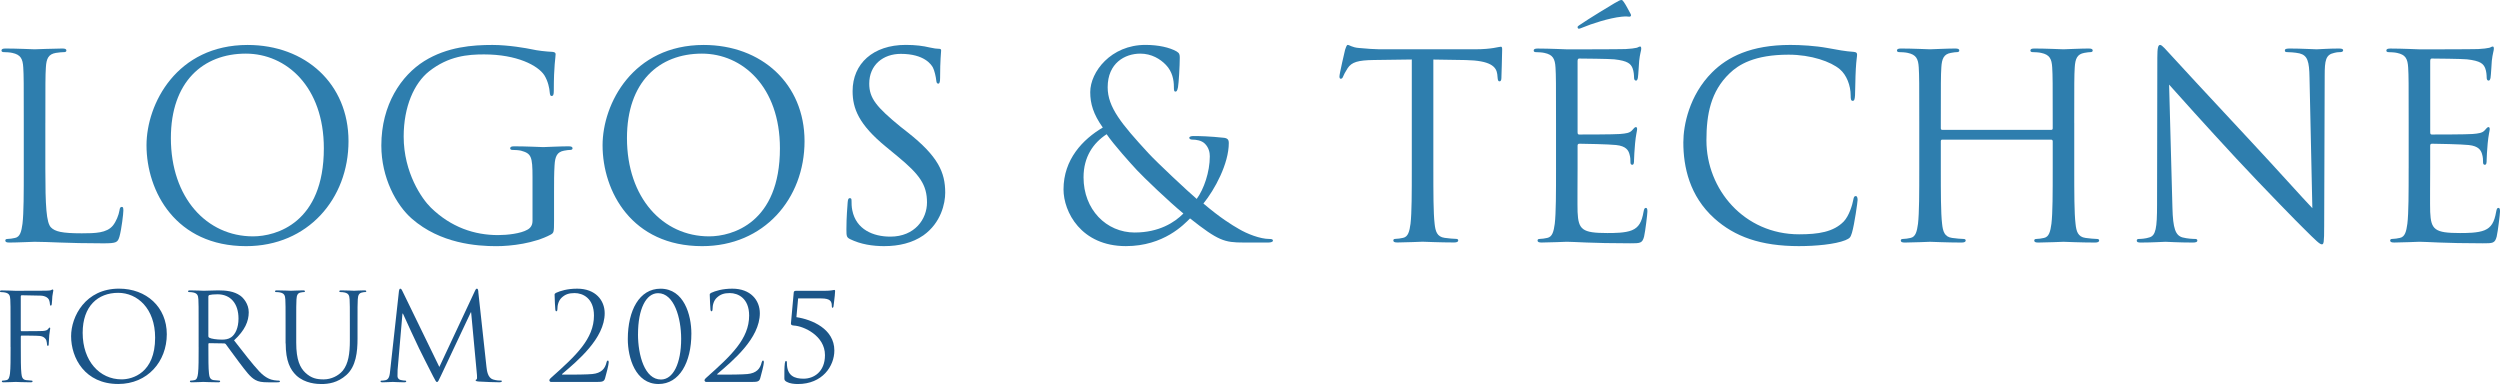 <?xml version="1.0" encoding="UTF-8"?>
<svg id="Layer_2" data-name="Layer 2" xmlns="http://www.w3.org/2000/svg" viewBox="0 0 925.37 142.14">
  <defs>
    <style>
      .cls-1 {
        fill: #1b5588;
      }

      .cls-2 {
        fill: #2e7eae;
      }
    </style>
  </defs>
  <g id="Layer_1-2" data-name="Layer 1">
    <path class="cls-2" d="M16.79,45.51c0-14.82,0-17.48.19-20.52.19-3.33.95-4.94,3.71-5.41,1.14-.19,2.47-.29,3.13-.29.38,0,.76-.19.76-.57,0-.57-.47-.76-1.52-.76-2.85,0-9.79.29-10.26.29s-6.46-.29-10.74-.29c-1.04,0-1.52.19-1.52.76,0,.38.38.57.76.57.86,0,2.47.1,3.23.29,3.13.66,3.89,2.18,4.08,5.41.19,3.04.19,5.7.19,20.52v16.72c0,9.12,0,16.62-.48,20.61-.38,2.76-.85,4.85-2.75,5.23-.86.19-2,.38-2.85.38-.57,0-.76.28-.76.57,0,.57.47.76,1.52.76,2.85,0,8.46-.28,9.31-.28,5.51,0,11.78.57,25.46.57,5.03,0,5.32-.38,5.99-2.57.76-2.76,1.42-8.46,1.42-9.5s-.09-1.42-.57-1.42c-.57,0-.76.47-.85,1.23-.29,1.8-1.24,4.18-2.47,5.7-2.28,2.75-6.46,2.85-11.5,2.85-7.41,0-9.88-.66-11.4-2.18-1.71-1.71-2.09-7.79-2.09-21.76v-16.91Z"/>
    <path class="cls-2" d="M63.25,51.11c0-20.8,11.88-31.26,27.74-31.26,15.01,0,28.88,12.26,28.88,35.05,0,27.65-17.67,32.59-26.22,32.59-17.1,0-30.4-14.25-30.4-36.39ZM54.23,53.77c0,17.1,10.83,37.34,36.86,37.34,22.9,0,37.91-17.58,37.91-38.85s-15.96-35.62-37.34-35.62c-26.22,0-37.43,21.76-37.43,37.14Z"/>
    <path class="cls-2" d="M197.11,81.7c0,1.62-.67,2.66-1.9,3.33-2.47,1.42-7.41,1.99-10.83,1.99-8.74,0-17.38-2.85-24.89-10.16-3.32-3.23-10.07-12.92-10.07-26.32,0-11.11,3.9-19.76,9.4-24.13,7.22-5.7,14.35-6.27,20.33-6.27,12.26,0,19.95,4.09,22.33,7.7,1.42,2.28,1.9,4.94,1.99,6.27.1.85.19,1.42.67,1.42.66,0,.85-.47.85-1.99,0-9.5.67-12.16.67-13.49,0-.38-.19-.76-1.14-.85-2.38-.1-5.7-.48-7.69-.95-1.81-.38-8.55-1.61-14.54-1.61-7.32,0-16.72.66-25.27,5.98-8.46,5.32-15.87,16.05-15.87,31.26,0,11.88,5.51,22.04,11.31,27.08,10.54,9.21,24.04,10.16,31.25,10.16,5.51,0,14.06-1.04,20.14-4.28,1.14-.66,1.23-.85,1.23-5.13v-10.64c0-3.99,0-6.84.19-9.88.19-3.33.95-4.94,3.52-5.42,1.14-.19,1.71-.28,2.38-.28.38,0,.76-.19.76-.57,0-.57-.47-.76-1.52-.76-2.85,0-8.83.29-9.31.29s-6.46-.29-10.74-.29c-1.04,0-1.52.19-1.52.76,0,.38.38.57.76.57.85,0,2.47.09,3.23.28,3.8,1.05,4.28,2.09,4.28,9.79v16.15Z"/>
    <path class="cls-2" d="M232.07,51.11c0-20.8,11.88-31.26,27.74-31.26,15.01,0,28.88,12.26,28.88,35.05,0,27.65-17.67,32.59-26.22,32.59-17.1,0-30.4-14.25-30.4-36.39ZM223.04,53.77c0,17.1,10.83,37.34,36.86,37.34,22.9,0,37.9-17.58,37.9-38.85s-15.96-35.62-37.33-35.62c-26.22,0-37.43,21.76-37.43,37.14Z"/>
    <path class="cls-2" d="M327.45,91.1c5.13,0,10.26-1.14,14.35-3.99,6.55-4.66,8.07-11.88,8.07-15.77,0-7.6-2.66-13.49-13.87-22.33l-2.66-2.09c-8.93-7.32-11.59-10.55-11.59-15.96,0-6.93,5.13-11.02,11.68-11.02,8.74,0,11.3,3.99,11.88,5.04s1.14,3.61,1.24,4.75c.1.76.19,1.23.76,1.23.48,0,.67-.66.67-2.18,0-6.46.38-9.59.38-10.07s-.19-.66-.95-.66-1.52-.1-3.32-.48c-2.38-.57-5.13-.95-8.84-.95-12.06,0-19.66,6.93-19.66,17.1,0,6.46,2.28,12.35,12.35,20.61l4.27,3.52c8.17,6.74,10.92,10.54,10.92,17.1,0,6.08-4.46,12.64-13.58,12.64-6.36,0-12.64-2.66-14.06-9.69-.29-1.33-.29-2.66-.29-3.52,0-.76-.1-1.04-.67-1.04-.48,0-.67.48-.76,1.52-.09,1.52-.47,5.32-.47,10.07,0,2.57.1,2.95,1.42,3.61,3.89,1.9,8.27,2.57,12.73,2.57Z"/>
    <path class="cls-2" d="M420.07,86.07c-10.64,0-19-8.55-19-20.43,0-7.6,3.61-12.73,8.55-15.96,2.66,3.89,8.74,10.64,11.21,13.3,2.47,2.66,11.88,11.68,17.2,16.05-3.23,3.33-9.12,7.03-17.95,7.03ZM416.74,91.1c14.06,0,21.57-8.08,23.75-10.26,10.45,8.27,12.73,8.93,19.76,8.93h9.31c.86,0,1.62-.28,1.62-.66,0-.57-.48-.66-1.33-.66-3.42,0-8.27-1.9-11.3-3.71-2.66-1.52-6.84-4.09-13.11-9.41,4.18-5.13,9.4-14.72,9.4-22.42,0-.95-.28-1.71-1.71-1.9-5.32-.57-9.12-.66-11.4-.66-.76,0-1.52.19-1.52.66s.57.67,1.14.67c1.42,0,3.42.28,4.65,1.52,1.43,1.43,1.81,3.23,1.81,4.66,0,5.79-2.19,12.16-4.85,15.77-3.04-2.57-14.73-13.49-17.95-17.01-9.88-10.74-15.01-16.91-15.01-24.32,0-8.93,6.36-12.45,12.07-12.45,4.18,0,7.41,1.99,9.5,4.18,2.38,2.47,2.94,5.6,2.94,8.08,0,1.42.1,1.8.57,1.8.38,0,.67-.19.95-1.61s.66-8.08.66-10.92c0-1.14-.09-1.71-1.23-2.38-2.57-1.43-6.65-2.38-11.49-2.38-12.73,0-20.42,9.97-20.42,17.48,0,4.28,1.14,8.17,4.65,13.11-7.41,4.37-14.54,11.78-14.54,22.9,0,8.27,6.46,20.99,23.08,20.99Z"/>
    <path class="cls-2" d="M530.56,22.04l11.97.19c9.12.19,11.3,2.38,11.68,5.22l.1,1.05c.09,1.33.28,1.61.76,1.61.38,0,.67-.38.67-1.23,0-1.05.28-7.6.28-10.45,0-.57,0-1.14-.47-1.14-.76,0-3.33.95-9.41.95h-35.62c-1.14,0-4.75-.19-7.51-.48-2.57-.19-3.51-1.14-4.18-1.14-.38,0-.76,1.23-.95,1.8-.19.76-2.09,8.93-2.09,9.88,0,.57.19.85.47.85.38,0,.67-.19.95-.95.29-.66.57-1.33,1.61-2.95,1.52-2.28,3.8-2.95,9.69-3.04l14.06-.19v40.18c0,9.12,0,16.62-.47,20.61-.38,2.76-.85,4.85-2.76,5.23-.85.19-1.99.38-2.85.38-.57,0-.76.28-.76.57,0,.57.47.76,1.52.76,2.85,0,8.84-.28,9.31-.28s6.46.28,11.68.28c1.05,0,1.52-.28,1.52-.76,0-.28-.19-.57-.76-.57-.85,0-2.95-.19-4.27-.38-2.85-.38-3.42-2.47-3.71-5.23-.47-3.99-.47-11.49-.47-20.61V22.04Z"/>
    <path class="cls-2" d="M601.14.85c-.47-.66-.66-.85-.95-.85-.47,0-1.04.28-2.66,1.23-.66.38-9.5,5.7-12.92,8.08-.48.28-.67.47-.67.76,0,.38.29.57.48.57s.76-.19,1.42-.47c3.14-1.33,9.78-3.52,14.44-3.99,1.61-.19,2.57,0,2.85,0,.38,0,.86-.29.38-1.14-1.04-1.9-1.71-3.23-2.38-4.18ZM575.96,62.22c0,9.12,0,16.62-.47,20.61-.38,2.76-.86,4.85-2.76,5.23-.86.19-1.99.38-2.85.38-.57,0-.76.28-.76.57,0,.57.48.76,1.52.76,2.85,0,8.84-.28,9.31-.28,2.76,0,9.12.57,23.47.57,3.7,0,4.46,0,5.13-2.47.47-1.99,1.23-8.46,1.23-9.21,0-.67,0-1.43-.57-1.43-.47,0-.66.38-.85,1.43-.67,3.89-1.8,5.79-4.28,6.84-2.47,1.04-6.65,1.04-9.12,1.04-9.31,0-10.73-1.23-11.02-7.79-.09-1.99,0-13.02,0-16.24v-8.36c0-.38.19-.67.67-.67,1.61,0,11.02.19,13.58.48,3.71.38,4.56,1.99,4.94,3.33.38,1.23.38,2.18.38,3.13,0,.48.19.86.67.86.66,0,.66-1.04.66-1.8,0-.67.19-4.18.38-6.08.28-3.14.76-4.75.76-5.32s-.19-.76-.48-.76c-.38,0-.76.48-1.42,1.23-.85.95-2.18,1.14-4.46,1.33-2.18.19-13.87.19-15.11.19-.47,0-.57-.28-.57-.95v-26.22c0-.66.19-.95.57-.95,1.05,0,11.4.1,13.02.29,5.13.57,6.08,1.71,6.74,3.23.47,1.14.57,2.76.57,3.42,0,.76.19,1.23.76,1.23.38,0,.57-.57.66-1.04.19-1.14.38-5.32.48-6.27.28-2.66.76-3.8.76-4.46,0-.48-.09-.85-.38-.85-.47,0-.85.38-1.33.47-.76.19-2.28.38-4.09.47-2.18.1-21.09.1-21.76.1-.47,0-6.46-.29-10.73-.29-1.04,0-1.52.19-1.52.76,0,.38.38.57.76.57.85,0,2.47.1,3.23.29,3.14.66,3.9,2.18,4.09,5.41.19,3.04.19,5.7.19,20.52v16.72Z"/>
    <path class="cls-2" d="M665.93,91.1c6.08,0,13.3-.66,17.1-2.18,1.71-.76,1.9-.95,2.47-2.76.95-3.23,2.09-11.49,2.09-12.16,0-.76-.19-1.43-.66-1.43-.57,0-.76.38-.95,1.43-.29,1.71-1.52,5.89-3.52,7.98-3.8,3.9-9.4,4.75-16.53,4.75-20.33,0-34.3-16.62-34.3-34.77,0-9.69,1.61-18.14,8.55-24.79,3.32-3.23,9.21-6.93,21.85-6.93,8.36,0,15.67,2.57,19,5.41,2.47,2.09,3.99,5.98,3.99,9.69,0,1.33.1,1.99.76,1.99.57,0,.76-.57.85-1.99.1-1.42.1-6.65.29-9.78.19-3.42.47-4.56.47-5.32,0-.57-.19-.95-1.23-1.04-3.04-.19-6.08-.76-9.69-1.43-4.66-.85-9.98-1.14-13.78-1.14-14.63,0-23.27,4.46-28.97,10.16-8.46,8.46-10.64,19.57-10.64,25.93,0,9.03,2.28,19.85,11.49,28.12,7.51,6.74,17.1,10.26,31.35,10.26Z"/>
    <path class="cls-2" d="M767.77,45.51c0-14.82,0-17.48.19-20.52.19-3.33.95-4.94,3.52-5.41,1.14-.19,1.71-.29,2.38-.29.38,0,.76-.19.76-.57,0-.57-.48-.76-1.52-.76-2.85,0-8.84.29-9.31.29s-6.46-.29-10.73-.29c-1.05,0-1.52.19-1.52.76,0,.38.38.57.76.57.85,0,2.47.1,3.23.29,3.14.66,3.9,2.18,4.09,5.41.19,3.04.19,5.7.19,20.52v1.99c0,.47-.29.57-.57.57h-40.28c-.28,0-.57-.1-.57-.57v-1.99c0-14.82,0-17.48.19-20.52.19-3.33.95-4.94,3.51-5.41,1.14-.19,1.71-.29,2.38-.29.38,0,.76-.19.76-.57,0-.57-.47-.76-1.52-.76-2.85,0-8.83.29-9.31.29s-6.46-.29-10.73-.29c-1.04,0-1.52.19-1.52.76,0,.38.38.57.76.57.86,0,2.47.1,3.23.29,3.13.66,3.89,2.18,4.08,5.41.19,3.04.19,5.7.19,20.52v16.72c0,9.12,0,16.62-.47,20.61-.38,2.76-.85,4.85-2.76,5.23-.85.19-1.99.38-2.85.38-.57,0-.76.28-.76.57,0,.57.47.76,1.52.76,2.85,0,8.84-.28,9.31-.28s6.46.28,11.68.28c1.05,0,1.52-.28,1.52-.76,0-.28-.19-.57-.76-.57-.85,0-2.95-.19-4.27-.38-2.85-.38-3.42-2.47-3.71-5.23-.47-3.99-.47-11.49-.47-20.61v-9.97c0-.48.28-.57.57-.57h40.28c.28,0,.57.19.57.57v9.97c0,9.12,0,16.62-.48,20.61-.38,2.76-.85,4.85-2.75,5.23-.86.19-2,.38-2.85.38-.57,0-.76.28-.76.57,0,.57.48.76,1.52.76,2.85,0,8.84-.28,9.31-.28s6.46.28,11.68.28c1.04,0,1.52-.28,1.52-.76,0-.28-.19-.57-.76-.57-.85,0-2.95-.19-4.28-.38-2.85-.38-3.42-2.47-3.7-5.23-.48-3.99-.48-11.49-.48-20.61v-16.72Z"/>
    <path class="cls-2" d="M802.92,31.35c3.04,3.42,13.77,15.39,24.79,27.27,10.07,10.83,23.75,24.79,24.79,25.74,5.04,5.03,6.18,6.08,6.93,6.08.67,0,.86-.48.86-6.74l.19-55.67c0-5.7.38-7.79,3.51-8.45,1.14-.29,1.81-.29,2.28-.29.66,0,1.04-.28,1.04-.66,0-.57-.66-.67-1.71-.67-3.9,0-7.03.29-8.08.29s-5.61-.29-9.88-.29c-1.14,0-1.9.1-1.9.67,0,.38.1.66.76.66.76,0,2.95.1,4.66.47,2.94.76,3.61,2.85,3.7,9.03l1.05,48.26c-3.04-3.14-13.4-14.72-22.8-24.79-14.63-15.68-28.78-30.97-30.21-32.59-.95-.95-2.57-3.04-3.33-3.04s-1.04,1.04-1.04,4.75l-.1,54.43c0,8.64-.47,11.4-2.85,12.07-1.42.47-3.14.57-3.9.57-.47,0-.76.19-.76.57,0,.67.57.76,1.52.76,4.28,0,8.27-.28,9.12-.28s4.66.28,10.07.28c1.14,0,1.71-.19,1.71-.76,0-.38-.29-.57-.76-.57-.86,0-2.95-.1-4.75-.57-2.57-.76-3.52-3.23-3.71-11.02l-1.23-45.51Z"/>
    <path class="cls-2" d="M891.56,62.22c0,9.12,0,16.62-.48,20.61-.38,2.76-.85,4.85-2.76,5.23-.85.19-1.99.38-2.85.38-.57,0-.76.28-.76.57,0,.57.47.76,1.52.76,2.85,0,8.83-.28,9.31-.28,2.76,0,9.12.57,23.46.57,3.71,0,4.47,0,5.14-2.47.47-1.99,1.23-8.46,1.23-9.21,0-.67,0-1.43-.57-1.43-.47,0-.66.38-.85,1.43-.67,3.89-1.81,5.79-4.28,6.84-2.47,1.04-6.65,1.04-9.12,1.04-9.31,0-10.74-1.23-11.02-7.79-.1-1.99,0-13.02,0-16.24v-8.36c0-.38.19-.67.66-.67,1.61,0,11.02.19,13.59.48,3.71.38,4.56,1.99,4.94,3.33.38,1.23.38,2.18.38,3.13,0,.48.19.86.66.86.67,0,.67-1.04.67-1.8,0-.67.19-4.18.38-6.08.29-3.14.76-4.75.76-5.32s-.19-.76-.47-.76c-.38,0-.76.48-1.42,1.23-.86.95-2.18,1.14-4.47,1.33-2.18.19-13.87.19-15.1.19-.48,0-.57-.28-.57-.95v-26.22c0-.66.19-.95.57-.95,1.04,0,11.4.1,13.02.29,5.13.57,6.08,1.71,6.74,3.23.47,1.14.57,2.76.57,3.42,0,.76.19,1.23.76,1.23.38,0,.57-.57.67-1.04.19-1.14.38-5.32.47-6.27.29-2.66.76-3.8.76-4.46,0-.48-.09-.85-.38-.85-.47,0-.85.38-1.33.47-.76.19-2.28.38-4.08.47-2.18.1-21.09.1-21.76.1-.48,0-6.46-.29-10.73-.29-1.05,0-1.52.19-1.52.76,0,.38.38.57.76.57.85,0,2.47.1,3.23.29,3.14.66,3.9,2.18,4.09,5.41.19,3.04.19,5.7.19,20.52v16.72Z"/>
    <path class="cls-1" d="M3.92,128.46c0,4.32,0,7.88-.22,9.76-.18,1.3-.41,2.3-1.31,2.48-.41.09-.94.18-1.35.18-.27,0-.36.14-.36.27,0,.27.23.36.72.36,1.35,0,4.19-.14,4.41-.14s3.06.14,5.53.14c.5,0,.72-.14.72-.36,0-.13-.09-.27-.36-.27-.4,0-1.39-.09-2.03-.18-1.35-.18-1.62-1.17-1.75-2.48-.22-1.89-.22-5.45-.22-9.76v-3.83c0-.32.09-.41.32-.41.76,0,5.67,0,6.79.14,1.39.18,2.11.99,2.34,1.62.18.54.22,1.17.27,1.62,0,.23.09.41.31.41.32,0,.32-.45.32-.86,0-.32.09-2.11.18-3.01.14-1.49.36-2.25.36-2.52,0-.22-.04-.36-.22-.36s-.32.22-.5.45c-.4.58-.99.72-2.07.81-.63.04-1.26.04-2.03.04l-5.76.04c-.27,0-.32-.14-.32-.4v-12.42c0-.36.14-.49.4-.49l6.93.14c1.75.04,2.79.85,3.06,1.44.27.59.4,1.35.4,1.71,0,.32.09.54.32.54s.32-.27.36-.49c.09-.54.18-2.52.22-2.97.14-1.26.36-1.8.36-2.11,0-.22-.09-.4-.27-.4s-.36.18-.63.27c-.4.14-1.12.14-1.98.18-1.04.04-10.17.04-11.07.04-.22,0-3.06-.14-5.08-.14-.5,0-.72.09-.72.36,0,.18.18.27.36.27.4,0,1.17.04,1.53.14,1.49.32,1.85,1.03,1.93,2.57.09,1.44.09,2.7.09,9.72v7.92Z"/>
    <path class="cls-1" d="M30.6,123.19c0-9.86,5.62-14.8,13.14-14.8,7.11,0,13.68,5.8,13.68,16.6,0,13.09-8.37,15.43-12.42,15.43-8.1,0-14.4-6.75-14.4-17.23ZM26.32,124.45c0,8.1,5.13,17.68,17.46,17.68,10.85,0,17.96-8.33,17.96-18.41s-7.56-16.88-17.69-16.88c-12.42,0-17.73,10.3-17.73,17.6Z"/>
    <path class="cls-1" d="M77.13,109.74c0-.27.13-.45.36-.54.45-.14,1.66-.27,3.01-.27,4.81,0,7.78,3.38,7.78,9,0,3.42-1.17,5.85-2.74,6.93-1.04.72-2.29.85-3.38.85-1.98,0-4.05-.32-4.73-.72-.22-.14-.31-.32-.31-.54v-14.72ZM73.53,128.46c0,4.32,0,7.88-.23,9.76-.18,1.3-.4,2.3-1.3,2.48-.4.09-.95.18-1.35.18-.27,0-.36.14-.36.27,0,.27.23.36.72.36,1.35,0,4.18-.14,4.23-.14.22,0,3.06.14,5.53.14.5,0,.72-.14.72-.36,0-.13-.09-.27-.36-.27-.4,0-1.39-.09-2.02-.18-1.35-.18-1.62-1.17-1.76-2.48-.22-1.89-.22-5.45-.22-9.76v-1.08c0-.23.09-.36.31-.36l5.54.09c.27,0,.4.09.59.27.9,1.17,3.01,4.18,4.9,6.66,2.57,3.38,4.14,5.58,6.07,6.61,1.17.63,2.29.86,4.82.86h3.19c.81,0,1.08-.09,1.08-.36,0-.13-.18-.27-.4-.27-.27,0-.9,0-1.75-.14-1.12-.18-3.06-.67-5.49-3.24-2.61-2.79-5.67-6.79-9.36-11.52,4.05-3.73,5.44-7.07,5.44-10.4,0-3.1-1.98-5.31-3.1-6.12-2.38-1.71-5.4-1.98-8.24-1.98-1.4,0-4.82.14-5.31.14-.23,0-3.06-.14-5.09-.14-.49,0-.72.09-.72.36,0,.18.18.27.36.27.4,0,1.17.04,1.53.14,1.49.32,1.85,1.03,1.93,2.57.09,1.44.09,2.7.09,9.72v7.92Z"/>
    <path class="cls-1" d="M105.75,127.11c0,6.57,1.71,9.72,3.91,11.84,3.2,3.02,7.74,3.2,9.27,3.2,2.65,0,6.03-.45,9.27-3.33,3.6-3.2,4.14-8.6,4.14-13.46v-4.82c0-7.02,0-8.28.09-9.72.09-1.58.45-2.34,1.67-2.57.54-.14.81-.14,1.12-.14.18,0,.36-.09.36-.27,0-.27-.22-.36-.72-.36-1.35,0-3.47.14-3.78.14-.27,0-2.74-.14-4.77-.14-.5,0-.72.09-.72.36,0,.18.18.27.36.27.4,0,1.17.04,1.53.14,1.49.32,1.85,1.03,1.93,2.57.09,1.44.09,2.7.09,9.72v5.62c0,4.64-.54,8.46-2.61,11.03-1.62,1.93-4.32,3.24-7.07,3.24-2.56,0-4.59-.41-6.79-2.47-1.93-1.85-3.38-4.64-3.38-11.12v-6.3c0-7.02,0-8.28.09-9.72.09-1.58.45-2.39,1.66-2.57.54-.09.81-.14,1.12-.14.18,0,.36-.09.36-.27,0-.27-.23-.36-.72-.36-1.35,0-4.05.14-4.46.14s-3.15-.14-5.18-.14c-.49,0-.72.09-.72.36,0,.18.18.27.36.27.41,0,1.17.04,1.53.14,1.48.32,1.84,1.03,1.93,2.57.09,1.44.09,2.7.09,9.72v6.57Z"/>
    <path class="cls-1" d="M177.07,108.07c-.09-.86-.22-1.22-.54-1.22s-.5.32-.68.72l-13.23,28.26-13.77-28.3c-.23-.49-.4-.67-.68-.67s-.4.32-.49.81l-3.24,29.34c-.18,1.71-.32,3.46-1.8,3.73-.67.14-.99.14-1.35.14-.23,0-.45.09-.45.22,0,.32.31.41.76.41,1.21,0,3.38-.14,3.78-.14.36,0,2.52.14,4.18.14.54,0,.81-.09.81-.41,0-.14-.18-.22-.36-.22-.27,0-.95-.04-1.71-.23-.67-.13-1.17-.72-1.17-1.39,0-.77,0-1.58.04-2.3l1.8-20.88h.18c.49,1.21,5.53,12.01,5.94,12.82.22.45,4.09,8.24,5.26,10.44.85,1.62,1.08,2.07,1.39,2.07.4,0,.54-.4,1.49-2.39l11.03-23.4h.13l2.16,23.22c.09.81.04,1.58-.18,1.62-.22.05-.32.14-.32.32,0,.23.23.36,1.26.45,1.67.14,6.52.27,7.51.27.54,0,.95-.14.95-.41,0-.18-.13-.22-.36-.22-.45,0-1.62,0-2.93-.41-1.93-.63-2.25-3.15-2.43-4.77l-3.01-27.63Z"/>
    <path class="cls-1" d="M221.04,141.37c1.89,0,2.57-.14,2.92-1.35.45-1.53,1.35-5.04,1.35-5.89,0-.27-.05-.67-.27-.67-.27,0-.41.18-.54.67-.54,2.39-1.98,4.01-5.27,4.32-1.62.18-6.93.22-7.69.22h-3.29c-.23,0-.32-.14-.09-.32,5.58-4.77,15.66-13.09,15.66-22.41,0-4.77-3.38-9.09-10.17-9.09-3.65,0-6.26.81-7.92,1.58-.4.27-.45.4-.45.67,0,1.4.22,5.13.27,5.54.05.4.18.58.36.58.22,0,.4-.27.4-.67,0-1.76.49-3.33,1.57-4.36,1.3-1.22,2.65-1.71,4.82-1.71,3.02,0,7.15,1.89,7.15,8.33,0,8.64-6.7,14.85-15.7,22.86-.36.32-.81.72-.81,1.08s.32.63.63.63h17.06Z"/>
    <path class="cls-1" d="M236.16,123.69c0-9.32,2.97-15.17,7.42-15.17,5.94,0,8.55,9.14,8.55,16.88,0,9.27-3.02,15.08-7.47,15.08-6.03,0-8.51-8.95-8.51-16.78ZM232.38,125.53c0,6.84,2.79,16.61,11.38,16.61,7.7,0,12.15-7.97,12.15-18.68,0-6.84-2.7-16.6-11.43-16.6-7.78,0-12.1,7.97-12.1,18.67Z"/>
    <path class="cls-1" d="M278.46,141.37c1.89,0,2.57-.14,2.93-1.35.45-1.53,1.35-5.04,1.35-5.89,0-.27-.04-.67-.27-.67-.27,0-.4.18-.54.67-.54,2.39-1.98,4.01-5.26,4.32-1.62.18-6.93.22-7.7.22h-3.29c-.23,0-.32-.14-.09-.32,5.58-4.77,15.66-13.09,15.66-22.41,0-4.77-3.38-9.09-10.17-9.09-3.64,0-6.25.81-7.92,1.58-.4.27-.45.4-.45.67,0,1.4.23,5.13.27,5.54.04.4.18.58.36.58.23,0,.4-.27.4-.67,0-1.76.49-3.33,1.58-4.36,1.3-1.22,2.65-1.71,4.82-1.71,3.01,0,7.15,1.89,7.15,8.33,0,8.64-6.71,14.85-15.71,22.86-.36.32-.81.72-.81,1.08s.32.63.63.63h17.05Z"/>
    <path class="cls-1" d="M295.42,110.46h8.51c3.55,0,3.96,1.17,3.96,2.88,0,.32.09.59.27.59s.32-.27.36-.49c.45-3.28.59-5.27.59-5.67,0-.36-.14-.45-.32-.45-.32,0-1.08.32-3.56.32h-10.57c-.49,0-.81.14-.86.59l-1.04,11.47c-.04.49.27.77,1.17.81,3.46.18,11.43,3.69,11.43,10.93,0,6.21-4.14,8.73-7.92,8.73-3.29,0-6.17-.99-6.17-5.8,0-.54-.09-.77-.36-.77-.18,0-.32.36-.4.81-.22,1.44-.18,4.14-.18,5.67,0,.45.09.85.86,1.26,1.12.63,2.79.81,4.14.81,9.09,0,13.5-6.62,13.5-12.42,0-8.01-8.32-11.47-14.04-12.33l.63-6.93Z"/>
  </g>
</svg>